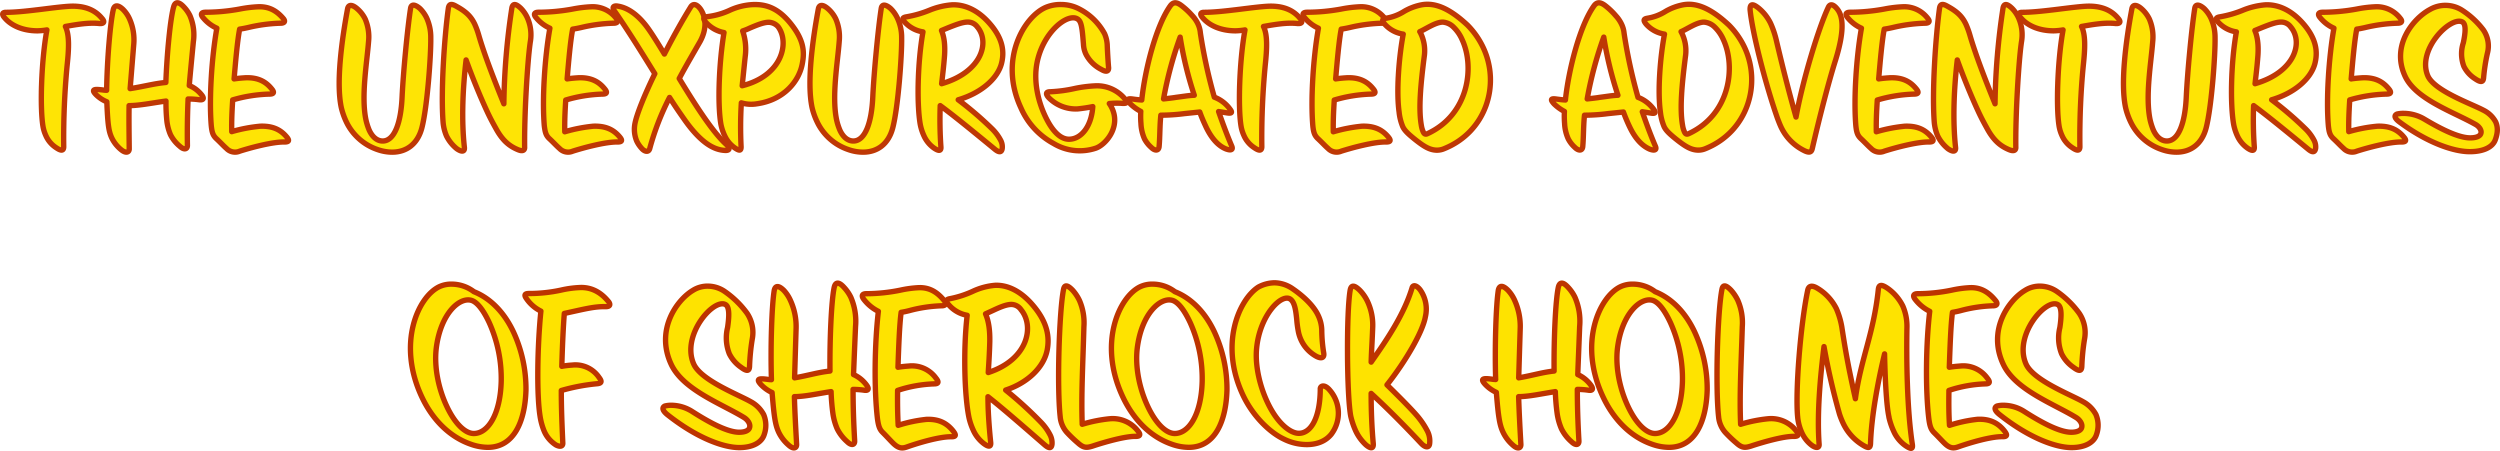 <?xml version="1.0" encoding="UTF-8"?> <svg xmlns="http://www.w3.org/2000/svg" viewBox="0 0 930.96 167.95"><defs><style>.cls-1{opacity:0.98;}.cls-2{fill:#fee300;stroke:#bd3400;stroke-linecap:round;stroke-linejoin:round;stroke-width:2px;}</style></defs><title>font</title><g id="Layer_2" data-name="Layer 2"><g id="Layer_1-2" data-name="Layer 1"><g class="cls-1"><path class="cls-2" d="M16,47c-1.17-7-.63-24.3,1.46-35.86a24.25,24.25,0,0,1-3.49.34c-5.53,0-10.1-2-12.58-5.27-.77-1.11-.32-1.62.87-1.62,7.39,0,19.92-2.29,24.85-2.29,3.91,0,8,1,10.9,4.59.9,1,1,2-1,1.87-3.85-.43-8.43.34-12.66,1.1,1.51,3.06,1.34,8,.66,14.37a284.35,284.35,0,0,0-1.28,30.42c0,1.53-.95,1.62-2.69.43a10.28,10.28,0,0,1-4-4.68A13.58,13.58,0,0,1,16,47Z"></path><path class="cls-2" d="M70.48,31.85a11.33,11.33,0,0,1,4.8,3.74c.77,1.1.49,1.78-1.24,1.53a31.13,31.13,0,0,0-4-.26c-.23,5.36-.34,11.14-.25,17.34,0,1.36-1.21,1.78-2.85.25a13.35,13.35,0,0,1-3.47-4.33,18.28,18.28,0,0,1-1.35-5.27,65.79,65.79,0,0,1-.31-7.22c-5,.68-9.92,1.7-13.74,1.7-.09,5.1,0,10.53.05,16,.08,1.45-1.25,1.87-3,.43a12.77,12.77,0,0,1-3.5-4.42c-1.15-2.46-1.49-5-1.84-13.43a12.39,12.39,0,0,1-3.91-2.55c-1.61-1.61-1.37-2.21,1-2,1.32.09,1.91.26,2.84.26.16-11,1.31-25.08,2.51-30.18.52-1.78,1.92-1.53,3.61.09a11.88,11.88,0,0,1,2.39,3.48,19.06,19.06,0,0,1,1.59,9.44L48.46,33c5-.76,8.82-1.87,13.3-2.29.41-10.8,1.65-23.8,2.95-28.31.62-1.95,2-1.7,3.74.17a13,13,0,0,1,2.27,3.23A18.2,18.2,0,0,1,72,15.61C71.08,25.13,70.76,28.45,70.48,31.85Z"></path><path class="cls-2" d="M78.68,46.89c-.86-10,.13-25.41,2.07-36.38a14.11,14.11,0,0,1-5.38-4.25c-.81-1.19-.11-1.7,1.17-1.7a71.15,71.15,0,0,0,12.7-1.19,47.15,47.15,0,0,1,7.09-.85c3.87-.08,6.7,1.45,9.2,4.42.77.94.53,1.7-1.08,1.7a58.66,58.66,0,0,0-12.08,1.62c-1.16.25-1.93.42-3.13.59-.82,4.25-1.44,11.31-2.07,18.53,1.67-.25,3.08-.34,4.23-.42,4.59-.17,7.52,1.36,9.72,4.08.94,1.1,1.17,2-.79,2A53.76,53.76,0,0,0,86.65,37.2c-.28,4.51-.44,8-.35,11.82A57.44,57.44,0,0,1,96.91,47c4.51-.16,7.52,1.2,9.85,4,1,1.19,1,1.87-.74,1.87-4.55-.09-12.61,2.12-16.69,3.4a4.41,4.41,0,0,1-5-1c-1-.85-2.22-2.21-3.87-3.74C79.28,50.37,78.94,49.27,78.68,46.89Z"></path><path class="cls-2" d="M140.68,55.73a19.94,19.94,0,0,1-11.8-10.54,26.42,26.42,0,0,1-1.78-5.1c-2-9.26.17-25.16,2.35-36.89.4-1.7,1.88-1.44,3.61.09A12.18,12.18,0,0,1,136,7.11a16.89,16.89,0,0,1,1.25,8.33c-.56,7.57-2.81,20.23-1,29.07a22.53,22.53,0,0,0,1.26,4c1.31,2.8,3.14,4,5,4,4.34,0,6.82-6.71,7.23-16.57.43-8.93,2-25.5,3.15-32.81.27-1.79,1.79-1.45,3.53.08a12.73,12.73,0,0,1,2.47,3.49A17.45,17.45,0,0,1,160.41,14c.12,6.46-1.3,25.84-3.3,33.57-1.61,6.2-5.88,9.09-11.06,9.09A16.47,16.47,0,0,1,140.68,55.73Z"></path><path class="cls-2" d="M181.41,41.54c-2.3-4.93-5.25-12-7.85-19.21-1.2,10.37-1.77,22.1-.63,32.55.19,1.7-1,1.78-2.83.51a14.32,14.32,0,0,1-3.83-4.76,16.57,16.57,0,0,1-1.27-5.1c-.9-11.39.47-31.62,1.94-42.33.23-1.87,1.25-1.87,3-.85,3.42,1.87,5.44,3.66,6.87,6.72a29.87,29.87,0,0,1,1.48,4.08c2,6.88,5.38,15.72,9.34,25.5a252.82,252.82,0,0,1,3-35.79c.44-1.78,1.66-1.36,3.35.26a12.37,12.37,0,0,1,2.31,3.31,15.5,15.5,0,0,1,1.17,9.27c-1.11,7.82-2.25,27.79-2.09,39.26,0,1-.73,1.53-2.53.77-3.48-1.45-5.87-3.66-8.23-8C183.24,45.28,182.36,43.58,181.41,41.54Z"></path><path class="cls-2" d="M202.69,46.89c-.85-10,.14-25.41,2.08-36.38a14,14,0,0,1-5.38-4.25c-.81-1.19-.12-1.7,1.16-1.7a71.15,71.15,0,0,0,12.7-1.19,47.3,47.3,0,0,1,7.09-.85,11,11,0,0,1,9.2,4.42c.78.94.54,1.7-1.08,1.7a58.75,58.75,0,0,0-12.08,1.62c-1.16.25-1.93.42-3.12.59-.83,4.25-1.45,11.31-2.07,18.53,1.66-.25,3.07-.34,4.22-.42,4.59-.17,7.52,1.36,9.72,4.08.94,1.1,1.17,2-.79,2a53.69,53.69,0,0,0-13.67,2.21c-.28,4.51-.44,8-.36,11.82A57.44,57.44,0,0,1,220.92,47c4.51-.16,7.53,1.2,9.85,4,1,1.19,1,1.87-.74,1.87-4.54-.09-12.61,2.12-16.69,3.4a4.41,4.41,0,0,1-5-1c-1-.85-2.22-2.21-3.87-3.74C203.29,50.37,203,49.27,202.69,46.89Z"></path><path class="cls-2" d="M240.91,10c1.59,2.13,3.89,5.78,6.5,10.12,3.55-7,7.3-13.52,9.73-17.43,1-1.7,2.5-1,3.76.77,1.65,2.46,2.7,6.71-.2,12-2.62,4.59-5.14,8.84-7.77,13.77,5.8,9.52,12.25,19.72,17.45,24.48,1.94,1.78,1.06,2.46-.63,2.29-3.78-.25-8.5-2.55-14.63-11.13-2.27-3.23-3.57-5.1-5.79-8.58a97.21,97.21,0,0,0-7.4,19.12c-.43,1.44-2,1.1-3.14-.34a11,11,0,0,1-1.69-2.55,11.32,11.32,0,0,1-.63-6.63c.71-3.57,3.68-10.88,7.38-18.44-5-8.08-10-16.15-15.1-23.46-.94-1.28-.24-2,1.33-1.7C232.74,2.69,236.68,4.39,240.91,10Z"></path><path class="cls-2" d="M268.46,46.3c-1.29-7.31-.77-22.61,1.15-34.17a11.94,11.94,0,0,1-6.67-3.74c-1.19-1.28-1.21-2,.58-2.21A27.41,27.41,0,0,0,272,3.71a23.45,23.45,0,0,1,8.31-2c4.6-.17,9.32,1,14.25,7.23,4.73,5.95,5.1,10.2,4.22,14.7-1.16,6.63-6.92,13.6-16.87,15a12.84,12.84,0,0,1-5.85-.34,152.81,152.81,0,0,0-.09,16.4c0,1.53-.65,1.53-2.39.34a11.19,11.19,0,0,1-3.72-4.51A18.51,18.51,0,0,1,268.46,46.3Zm7.92-14.37C291.51,28.11,294,15.7,289.79,10a4.83,4.83,0,0,0-3.52-1.7c-1.95,0-4.58,1.11-7,2.13a23,23,0,0,1-2.71,1.1,20.85,20.85,0,0,1,1,9.1C277.4,21.9,277.26,23.43,276.38,31.93Z"></path><path class="cls-2" d="M316,55.73a19.89,19.89,0,0,1-11.8-10.54,25.78,25.78,0,0,1-1.79-5.1c-2-9.26.17-25.16,2.35-36.89.4-1.7,1.88-1.44,3.61.09a11.88,11.88,0,0,1,2.89,3.82,16.89,16.89,0,0,1,1.25,8.33c-.55,7.57-2.81,20.23-1,29.07a21.7,21.7,0,0,0,1.27,4c1.3,2.8,3.13,4,5,4,4.34,0,6.82-6.71,7.24-16.57.43-8.93,2-25.5,3.14-32.81.28-1.79,1.8-1.45,3.53.08a12.52,12.52,0,0,1,2.47,3.49A17.15,17.15,0,0,1,335.76,14c.12,6.46-1.29,25.84-3.3,33.57-1.61,6.2-5.87,9.09-11.06,9.09A16.37,16.37,0,0,1,316,55.73Z"></path><path class="cls-2" d="M370.44,55.56c-8.52-7-15.13-12.41-20.32-16.23a146.88,146.88,0,0,0,.25,15.29q.24,2.43-2.57.51a11.21,11.21,0,0,1-3.71-4.5,18.43,18.43,0,0,1-1.39-4.25c-1.32-7.39-1.06-22.86,1-34.51a11.43,11.43,0,0,1-6.64-3.48c-1.24-1.19-1.13-1.87.53-2.13a40.63,40.63,0,0,0,8.55-2.46,27.79,27.79,0,0,1,8.4-2c4.42-.17,9.46,1.7,14.08,7.05,4.95,5.7,5.43,10.54,4.3,14.88-1.6,5.86-7.94,11.05-16.09,13.43A130,130,0,0,1,369.47,48a17.19,17.19,0,0,1,3.25,4.41,5.26,5.26,0,0,1,.49,2.89C373,56.75,372.1,56.92,370.44,55.56ZM350.6,11.36c1,2.38,1.39,5.36,1.13,9.35-.32,4.25-.78,7.82-1.08,10.46,15-4.34,18.08-15.56,13.26-21.17a4.35,4.35,0,0,0-3.56-1.78c-2,0-4.67,1.1-7,2Z"></path><path class="cls-2" d="M417.81,38.48a29.37,29.37,0,0,0-4.72.08c5.39,7.91-1.37,15.47-5.15,16.66a18.89,18.89,0,0,1-15.62-1.79,27.52,27.52,0,0,1-12.14-13.25C371.74,22.07,381.51,6,389.57,2.69a14.18,14.18,0,0,1,5.73-1,14.44,14.44,0,0,1,6.53,1.62,22.27,22.27,0,0,1,9.5,9.26,11.85,11.85,0,0,1,1,4.59c.09,2.21.28,5.53.49,8,.1,1.11-.53,2-2.74.68a13,13,0,0,1-5.67-5.61,9.49,9.49,0,0,1-.94-3.65c-.48-6.12-.74-8.5-2.11-9.44-3.65-2.55-13,4.76-15.22,16.41-1.29,6.88.46,14.11,3,19.55,3.05,6.54,6.21,8.75,8.93,8.75,4.5,0,8.36-4.68,8.87-12.15-2,.42-3.94.68-5.56.85a14.05,14.05,0,0,1-10.91-4.25c-1.1-1.28-1.07-2.13.63-2.13a52,52,0,0,0,9.35-1.27,48.27,48.27,0,0,1,7.64-.94,13.46,13.46,0,0,1,10.56,4.59C419.79,37.8,420.27,38.65,417.81,38.48Z"></path><path class="cls-2" d="M449.17,47.4c-.71-1.53-1.62-3.48-2.4-5.69l-5.67.59a71.39,71.39,0,0,1-8.82.6c-.43,4-.32,8.24-.65,11.72-.19,1.79-1.79,1.45-2.94.26a11.16,11.16,0,0,1-2.49-3.15A15.82,15.82,0,0,1,424.87,46a32.6,32.6,0,0,1-.06-4.51,16.28,16.28,0,0,1-3.86-2.8c-1.43-1.62-1.33-2.13,1-1.79,1.27.17,2,.26,3.22.34,1.18-11.13,5.26-27.54,10.66-35.1,1.16-1.53,2.47-1.45,4.54.25A27.24,27.24,0,0,1,444,5.84a12.36,12.36,0,0,1,2.06,3A9.68,9.68,0,0,1,447,12.3a194,194,0,0,0,5.19,23.88A12.73,12.73,0,0,1,458,40.6c1.06,1.36.62,1.7-1,1.45l-3.21-.51c1.47,4.25,3.07,8.58,4.84,12.74.71,1.53-.23,1.87-2.08,1.19C454.2,54.54,451.56,52.33,449.17,47.4Zm-9.7-33.57a140.08,140.08,0,0,0-6.18,23c1.62-.17,3.24-.34,4.74-.59,2.73-.34,4.44-.68,6.7-.77A134.92,134.92,0,0,1,439.47,13.83Z"></path><path class="cls-2" d="M462.15,47c-1.17-7-.63-24.3,1.46-35.86a24.25,24.25,0,0,1-3.49.34c-5.53,0-10.1-2-12.58-5.27-.77-1.11-.32-1.62.87-1.62,7.39,0,19.92-2.29,24.85-2.29,3.91,0,8,1,10.9,4.59.9,1,1,2-1,1.87-3.85-.43-8.43.34-12.66,1.1,1.51,3.06,1.34,8,.66,14.37a284.35,284.35,0,0,0-1.28,30.42c0,1.53-.95,1.62-2.69.43a10.28,10.28,0,0,1-4-4.68A13.58,13.58,0,0,1,462.15,47Z"></path><path class="cls-2" d="M488.88,46.89c-.85-10,.14-25.41,2.08-36.38a14,14,0,0,1-5.38-4.25c-.81-1.19-.11-1.7,1.16-1.7a71.27,71.27,0,0,0,12.71-1.19,47,47,0,0,1,7.08-.85,11,11,0,0,1,9.2,4.42c.78.94.54,1.7-1.07,1.7a58.85,58.85,0,0,0-12.09,1.62c-1.15.25-1.92.42-3.12.59-.82,4.25-1.44,11.31-2.07,18.53,1.67-.25,3.07-.34,4.22-.42,4.6-.17,7.52,1.36,9.72,4.08.94,1.1,1.17,2-.78,2a53.76,53.76,0,0,0-13.68,2.21c-.28,4.51-.44,8-.36,11.82A57.44,57.44,0,0,1,507.11,47c4.52-.16,7.53,1.2,9.86,4,1,1.19,1,1.87-.75,1.87-4.54-.09-12.61,2.12-16.69,3.4a4.41,4.41,0,0,1-5-1c-1-.85-2.22-2.21-3.87-3.74C489.49,50.37,489.14,49.27,488.88,46.89Z"></path><path class="cls-2" d="M521,41.71c-1.06-7.57-.12-20.15,1.54-29A11.49,11.49,0,0,1,515.66,9c-1-1.27-1.16-1.95.5-2.21a18,18,0,0,0,6.72-2.55,20.72,20.72,0,0,1,6.58-2.46c5.35-.94,10.78,1.78,17,7.56a30,30,0,0,1,5.92,8.5c6.38,13.69,1.07,31.28-14.7,37.57a6.62,6.62,0,0,1-2.57.51c-2.72,0-5-1.45-8.4-4.17-2.48-2-3.71-3.22-4.35-4.59A19.28,19.28,0,0,1,521,41.71Zm7.73-29.92a14.86,14.86,0,0,1,1.7,8.75c-1.44,11.14-2.24,20-1.14,26.18a9.41,9.41,0,0,0,.73,2.46c.36.77.86.94,1.55.6,15.46-7.14,17.63-24.9,12.91-35a14.52,14.52,0,0,0-3.2-4.67,6.31,6.31,0,0,0-4-1.87C534.6,8.22,530.9,10.85,528.7,11.79Z"></path><path class="cls-2" d="M606.93,47.4a60.49,60.49,0,0,1-2.4-5.69l-5.67.59a71.39,71.39,0,0,1-8.82.6c-.43,4-.32,8.24-.65,11.72-.19,1.79-1.79,1.45-2.94.26A11,11,0,0,1,584,51.73,15.42,15.42,0,0,1,582.63,46a34.06,34.06,0,0,1-.07-4.51,16.37,16.37,0,0,1-3.85-2.8c-1.44-1.62-1.33-2.13,1-1.79,1.27.17,2,.26,3.22.34,1.19-11.13,5.27-27.54,10.67-35.1,1.15-1.53,2.47-1.45,4.54.25a27.24,27.24,0,0,1,3.58,3.49,12.36,12.36,0,0,1,2.06,3,9.88,9.88,0,0,1,1,3.49,195.65,195.65,0,0,0,5.18,23.88,12.76,12.76,0,0,1,5.81,4.42c1,1.36.62,1.7-1,1.45l-3.21-.51c1.47,4.25,3.06,8.58,4.84,12.74.71,1.53-.24,1.87-2.08,1.19C612,54.54,609.31,52.33,606.93,47.4Zm-9.71-33.57a141.11,141.11,0,0,0-6.17,23c1.62-.17,3.24-.34,4.74-.59,2.73-.34,4.44-.68,6.7-.77A136.07,136.07,0,0,1,597.22,13.83Z"></path><path class="cls-2" d="M618.3,41.71c-1.07-7.57-.13-20.15,1.53-29A11.49,11.49,0,0,1,613,9c-1-1.27-1.16-1.95.5-2.21a18,18,0,0,0,6.72-2.55,20.69,20.69,0,0,1,6.59-2.46c5.34-.94,10.77,1.78,17,7.56a29.77,29.77,0,0,1,5.92,8.5C656,31.51,650.73,49.1,635,55.39a6.61,6.61,0,0,1-2.56.51c-2.72,0-5-1.45-8.41-4.17-2.48-2-3.71-3.22-4.35-4.59A19,19,0,0,1,618.3,41.71ZM626,11.79a14.86,14.86,0,0,1,1.7,8.75c-1.43,11.14-2.24,20-1.13,26.18a9.09,9.09,0,0,0,.72,2.46c.36.77.86.94,1.55.6,15.46-7.14,17.63-24.9,12.92-35a14.84,14.84,0,0,0-3.2-4.67,6.36,6.36,0,0,0-4-1.87C631.92,8.22,628.22,10.85,626,11.79Z"></path><path class="cls-2" d="M668.81,43.58c2.45-13.52,8.39-33.24,12.09-41,.59-1.11,1.57-1,2.72.17,2.55,2.55,3.65,7.48-.07,19.55-2.71,8.58-6.14,22-8.68,33-.3,1.36-1,1.87-3.38.6a18.55,18.55,0,0,1-8.37-8.84c-.39-.85-.74-1.78-1.14-2.8-4.57-12.92-9.52-32.47-10.27-40.63-.09-2.21.93-2.38,3.08-.68a16.77,16.77,0,0,1,4.53,5.69,34.44,34.44,0,0,1,2.2,6.55C663.53,23.69,665.7,32.53,668.81,43.58Z"></path><path class="cls-2" d="M691.09,46.89c-.85-10,.14-25.41,2.08-36.38a14,14,0,0,1-5.38-4.25c-.81-1.19-.11-1.7,1.16-1.7a71.18,71.18,0,0,0,12.71-1.19,47,47,0,0,1,7.08-.85,11,11,0,0,1,9.2,4.42c.78.94.54,1.7-1.07,1.7a58.85,58.85,0,0,0-12.09,1.62c-1.15.25-1.92.42-3.12.59-.82,4.25-1.44,11.31-2.07,18.53,1.67-.25,3.07-.34,4.22-.42,4.6-.17,7.52,1.36,9.73,4.08.94,1.1,1.16,2-.79,2a53.76,53.76,0,0,0-13.68,2.21c-.28,4.51-.44,8-.36,11.82A57.44,57.44,0,0,1,709.32,47c4.52-.16,7.53,1.2,9.86,4,1,1.19,1,1.87-.75,1.87-4.54-.09-12.61,2.12-16.69,3.4a4.41,4.41,0,0,1-5-1c-1-.85-2.22-2.21-3.87-3.74C691.7,50.37,691.35,49.27,691.09,46.89Z"></path><path class="cls-2" d="M736.71,41.54c-2.3-4.93-5.25-12-7.85-19.21-1.2,10.37-1.77,22.1-.64,32.55.2,1.7-1,1.78-2.82.51a14.32,14.32,0,0,1-3.83-4.76,16.86,16.86,0,0,1-1.28-5.1c-.89-11.39.48-31.62,1.94-42.33.24-1.87,1.26-1.87,3-.85,3.42,1.87,5.44,3.66,6.87,6.72a31.27,31.27,0,0,1,1.48,4.08c2,6.88,5.37,15.72,9.34,25.5a252.82,252.82,0,0,1,3-35.79c.44-1.78,1.66-1.36,3.35.26a12.37,12.37,0,0,1,2.31,3.31,15.5,15.5,0,0,1,1.17,9.27c-1.11,7.82-2.25,27.79-2.09,39.26,0,1-.73,1.53-2.53.77-3.48-1.45-5.87-3.66-8.23-8C738.54,45.28,737.66,43.58,736.71,41.54Z"></path><path class="cls-2" d="M766.78,47c-1.16-7-.62-24.3,1.47-35.86a24.53,24.53,0,0,1-3.5.34c-5.52,0-10.09-2-12.57-5.27-.77-1.11-.33-1.62.86-1.62,7.4,0,19.93-2.29,24.86-2.29,3.91,0,8,1,10.9,4.59.9,1,1,2-1,1.87-3.86-.43-8.43.34-12.67,1.1,1.52,3.06,1.35,8,.67,14.37a279.2,279.2,0,0,0-1.28,30.42c0,1.53-.95,1.62-2.7.43a10.26,10.26,0,0,1-4-4.68A13.6,13.6,0,0,1,766.78,47Z"></path><path class="cls-2" d="M805.12,55.73a19.94,19.94,0,0,1-11.8-10.54,25.77,25.77,0,0,1-1.78-5.1c-2-9.26.17-25.16,2.35-36.89.4-1.7,1.87-1.44,3.61.09a12.18,12.18,0,0,1,2.89,3.82,16.89,16.89,0,0,1,1.25,8.33c-.56,7.57-2.81,20.23-1,29.07a23.34,23.34,0,0,0,1.27,4c1.31,2.8,3.14,4,5,4,4.34,0,6.81-6.71,7.23-16.57.43-8.93,2-25.5,3.15-32.81.27-1.79,1.79-1.45,3.53.08a12.73,12.73,0,0,1,2.47,3.49A17.45,17.45,0,0,1,824.85,14c.12,6.46-1.3,25.84-3.3,33.57-1.61,6.2-5.88,9.09-11.06,9.09A16.43,16.43,0,0,1,805.12,55.73Z"></path><path class="cls-2" d="M859.53,55.56c-8.52-7-15.14-12.41-20.32-16.23a141.5,141.5,0,0,0,.25,15.29c.15,1.62-.7,1.79-2.57.51a11.22,11.22,0,0,1-3.72-4.5,18.43,18.43,0,0,1-1.38-4.25c-1.33-7.39-1.06-22.86,1-34.51a11.46,11.46,0,0,1-6.64-3.48c-1.23-1.19-1.13-1.87.54-2.13a40.54,40.54,0,0,0,8.54-2.46,27.94,27.94,0,0,1,8.4-2c4.43-.17,9.46,1.7,14.09,7.05,4.95,5.7,5.42,10.54,4.3,14.88-1.6,5.86-7.94,11.05-16.1,13.43A127.61,127.61,0,0,1,858.55,48a16.73,16.73,0,0,1,3.25,4.41,5.27,5.27,0,0,1,.5,2.89C862,56.75,861.18,56.92,859.53,55.56Zm-19.85-44.2c1,2.38,1.4,5.36,1.13,9.35-.31,4.25-.77,7.82-1.07,10.46,15-4.34,18.08-15.56,13.25-21.17a4.33,4.33,0,0,0-3.55-1.78c-2,0-4.67,1.1-7,2Z"></path><path class="cls-2" d="M867.05,46.89c-.86-10,.13-25.41,2.07-36.38a14,14,0,0,1-5.38-4.25c-.81-1.19-.11-1.7,1.16-1.7a71.18,71.18,0,0,0,12.71-1.19,47,47,0,0,1,7.08-.85,11,11,0,0,1,9.2,4.42c.78.94.54,1.7-1.07,1.7a58.85,58.85,0,0,0-12.09,1.62c-1.15.25-1.92.42-3.12.59-.82,4.25-1.44,11.31-2.07,18.53,1.67-.25,3.07-.34,4.22-.42,4.6-.17,7.52,1.36,9.73,4.08.94,1.1,1.16,2-.79,2A53.76,53.76,0,0,0,875,37.2c-.28,4.51-.44,8-.35,11.82A57.12,57.12,0,0,1,885.28,47c4.51-.16,7.52,1.2,9.85,4,1,1.19,1,1.87-.75,1.87-4.54-.09-12.6,2.12-16.68,3.4a4.43,4.43,0,0,1-5-1c-1-.85-2.22-2.21-3.87-3.74C867.65,50.37,867.3,49.27,867.05,46.89Z"></path><path class="cls-2" d="M892.61,42.47a10,10,0,0,1,2.51-.25,15.28,15.28,0,0,1,7.63,2.12c4.58,2.72,12.17,7,17.1,7,1.87,0,3.37-.42,3.87-1.36.68-1.27-.46-2.81-1.75-3.57-8.34-4.76-22.29-9.35-26.34-18-5.39-11.56,3.16-21.67,9.3-24.9A11.41,11.41,0,0,1,910.81,2a11.58,11.58,0,0,1,6,1.79,31.08,31.08,0,0,1,7.92,7.31,10.5,10.5,0,0,1,1.53,8.75A68.34,68.34,0,0,0,924.85,29c-.13,1.36-.74,2-3.15.34a11.49,11.49,0,0,1-4.18-4.59,13.15,13.15,0,0,1-.21-8.84c.65-3.14,1.21-6.88-.38-7.73-4.22-2.3-17,10.2-12.87,20,2.36,5.61,16.26,10.46,20.69,12.84a10.47,10.47,0,0,1,4.57,4.33c.91,2,.84,4.16-.15,6.8s-4.35,4.33-9.45,4.33c-6.21,0-16.08-3.48-26.4-11.21C891.46,43.83,891.62,42.9,892.61,42.47Z"></path></g><path class="cls-2" d="M176.47,108.62c6.79,2.72,11.67,8.44,14.78,15.1a50.51,50.51,0,0,1,4.61,21.57c-.35,11.63-4.43,21.29-14.21,21.29a19,19,0,0,1-6.22-1.12c-8.71-3-14.8-10-18.43-17.82-9.22-19.79-1.33-37.14,6.61-40.89a10.52,10.52,0,0,1,4.66-.94A13.75,13.75,0,0,1,176.47,108.62Zm10.17,33.48a50.66,50.66,0,0,0-4.45-21.94c-2.1-4.5-4.35-7.51-6.48-8.26-4.45-1.5-11.59,4.69-13.25,17.73-.88,7.41,1,15.48,3.86,21.57,3.06,6.57,6.89,10.23,10.12,10.23C181.71,161.43,186.29,154.3,186.64,142.1Z"></path><path class="cls-2" d="M201.09,154.86c-1.26-8-1-25.79.33-39a14,14,0,0,1-5.46-4.78c-.82-1.22-.57-1.78,1-1.78A56,56,0,0,0,209.06,108a38.25,38.25,0,0,1,7.38-.94c4.08,0,7.34,1.87,10,5.06.91,1,1,2.07-.82,2.07-4.38-.1-8.06.93-15.48,2.53-.4,5.16-.7,11.63-.93,19.69a31.61,31.61,0,0,1,3.86-.46,10.63,10.63,0,0,1,10,4.59c1,1.31,1.17,2.16-.61,2.34a72.42,72.42,0,0,0-13.44,2.54c0,6.75.25,12.57.56,19.6.05,1.22-1,1.5-2.59.66a11.45,11.45,0,0,1-4.32-5.07A23.92,23.92,0,0,1,201.09,154.86Z"></path><path class="cls-2" d="M247.57,151.2a9.34,9.34,0,0,1,2.51-.28,14.62,14.62,0,0,1,7.72,2.35c4.72,3,12.51,7.69,17.44,7.69,1.87,0,3.36-.47,3.81-1.5.62-1.41-.59-3.1-1.92-3.94-8.57-5.25-22.75-10.32-27.21-19.89C244,122.88,252,111.72,258,108.15a10.2,10.2,0,0,1,5.8-1.59,11.22,11.22,0,0,1,6.1,2,34.8,34.8,0,0,1,8.27,8.06,12.81,12.81,0,0,1,1.95,9.66,81,81,0,0,0-1,10.13c-.06,1.5-.65,2.26-3.14.38a13.15,13.15,0,0,1-4.4-5.07,16.17,16.17,0,0,1-.64-9.75c.51-3.47.88-7.6-.75-8.53-4.32-2.54-16.51,11.25-11.91,22,2.63,6.19,16.77,11.53,21.31,14.16a11.71,11.71,0,0,1,4.78,4.78,10.3,10.3,0,0,1,.19,7.5c-.9,2.82-4.15,4.79-9.25,4.79-6.2,0-16.24-3.85-26.94-12.38C246.49,152.7,246.6,151.67,247.57,151.2Z"></path><path class="cls-2" d="M317.84,139.48a12.27,12.27,0,0,1,5,4.13c.82,1.21.58,2-1.17,1.68a29.45,29.45,0,0,0-4-.28c0,5.91.2,12.29.59,19.13.11,1.51-1.12,2-2.84.29a15.52,15.52,0,0,1-3.68-4.79,22.51,22.51,0,0,1-1.6-5.81,78.56,78.56,0,0,1-.66-8c-4.92.75-9.84,1.87-13.66,1.87.15,5.63.49,11.63.82,17.63.15,1.6-1.16,2.07-2.92.47A14.7,14.7,0,0,1,290,161c-1.27-2.72-1.73-5.54-2.49-14.82a13.55,13.55,0,0,1-4-2.82c-1.68-1.78-1.47-2.43.91-2.25,1.32.1,1.92.28,2.85.28-.37-12.09.11-27.66,1.05-33.29.44-2,1.85-1.69,3.62.09A13.64,13.64,0,0,1,294.4,112a23.35,23.35,0,0,1,2.05,10.41l-.56,18.29c5-.85,8.73-2.06,13.18-2.53-.11-11.92.51-26.27,1.59-31.24.52-2.15,1.93-1.87,3.74.19a15,15,0,0,1,2.43,3.56,22.41,22.41,0,0,1,1.76,10.88C318.13,132.07,318,135.73,317.84,139.48Z"></path><path class="cls-2" d="M326.77,156.08c-1.33-11.07-1.09-28,.32-40.14a15.41,15.41,0,0,1-5.58-4.69c-.87-1.32-.2-1.88,1.08-1.88a64,64,0,0,0,12.65-1.31,41.47,41.47,0,0,1,7-.94c3.87-.09,6.78,1.6,9.42,4.88.82,1,.61,1.87-1,1.87a52.69,52.69,0,0,0-12,1.79,30.75,30.75,0,0,1-3.09.65c-.62,4.69-.9,12.48-1.18,20.45,1.66-.28,3.06-.38,4.21-.47a11,11,0,0,1,9.92,4.5c1,1.22,1.26,2.16-.7,2.16a47.86,47.86,0,0,0-13.57,2.44c-.06,5,0,8.81.22,13A51.69,51.69,0,0,1,345,156.17c4.5-.18,7.58,1.32,10,4.41,1,1.31,1.14,2.06-.65,2.06-4.55-.09-12.51,2.35-16.53,3.76-1.73.65-3.09.65-5-1.13-1-.94-2.32-2.44-4-4.13C327.55,159.93,327.15,158.71,326.77,156.08Z"></path><path class="cls-2" d="M389,165.65c-8.85-7.69-15.73-13.7-21.1-17.92,0,4.6.3,9.94,1,16.88.23,1.79-.62,2-2.55.57a13,13,0,0,1-3.93-5,23,23,0,0,1-1.59-4.69c-1.68-8.16-2.16-25.23-.67-38.08a11.76,11.76,0,0,1-6.81-3.85c-1.29-1.31-1.22-2.06.44-2.34a37.12,37.12,0,0,0,8.42-2.72,24.57,24.57,0,0,1,8.3-2.25c4.42-.19,9.55,1.87,14.43,7.78,5.22,6.29,5.93,11.63,5,16.41-1.31,6.48-7.4,12.2-15.44,14.82a144.05,144.05,0,0,1,13.16,12,19.68,19.68,0,0,1,3.47,4.88,6.42,6.42,0,0,1,.63,3.18C391.6,167,390.75,167.15,389,165.65Zm-22-48.77c1.14,2.62,1.65,5.9,1.58,10.31-.11,4.69-.4,8.63-.57,11.54,14.77-4.79,17.32-17.17,12.23-23.36a4.42,4.42,0,0,0-3.64-2c-2,0-4.62,1.21-6.86,2.25Z"></path><path class="cls-2" d="M403,158a53.48,53.48,0,0,1,10.34-2.07,11.84,11.84,0,0,1,10.35,4.5c.95,1.13,1.22,2.07-.74,2.07-4-.1-12,2.25-16.23,3.66-2.16.65-3.26.65-5.33-1.22a47.1,47.1,0,0,1-4.17-4,10.09,10.09,0,0,1-2.42-5.72c-1.25-11.44-.35-39.58,1.25-47.46.4-2.06,1.72-1.4,3.36.29a15.82,15.82,0,0,1,2.56,3.84,20.81,20.81,0,0,1,1.66,9.75C403.23,136.48,402.6,147,403,158Z"></path><path class="cls-2" d="M437.5,108.62c6.79,2.72,11.67,8.44,14.78,15.1a50.53,50.53,0,0,1,4.62,21.57c-.36,11.63-4.44,21.29-14.22,21.29a19,19,0,0,1-6.22-1.12c-8.71-3-14.79-10-18.42-17.82-9.23-19.79-1.34-37.14,6.6-40.89a10.52,10.52,0,0,1,4.66-.94A13.75,13.75,0,0,1,437.5,108.62Zm10.17,33.48a50.66,50.66,0,0,0-4.45-21.94c-2.1-4.5-4.35-7.51-6.48-8.26-4.44-1.5-11.59,4.69-13.24,17.73-.89,7.41,1,15.48,3.85,21.57,3.06,6.57,6.89,10.23,10.12,10.23C442.74,161.43,447.32,154.3,447.67,142.1Z"></path><path class="cls-2" d="M495.1,145.2a13,13,0,0,1,.64,16.51c-2.22,2.72-5.52,3.84-9.17,3.84a19.31,19.31,0,0,1-8.4-2c-5.09-2.34-11.33-8.25-15.08-15.94-9.18-18.95-1.88-35.92,5.5-40.71a13,13,0,0,1,6-1.59,12.12,12.12,0,0,1,6.44,2c4.2,2.81,8.12,6.47,9.83,10.13a13.5,13.5,0,0,1,1.34,5.44,56,56,0,0,0,.71,8.44c.32,1.59-.44,2.53-2.66,1.41a13.3,13.3,0,0,1-5.69-6,14.05,14.05,0,0,1-1.11-3.47,39.42,39.42,0,0,1-.57-4.31c-.34-3.28-.72-6.29-2.3-7.5-3.18-2.44-11.45,5.72-12.64,18.28-.64,6.66,1.33,14.35,4,20,3.76,8.07,8.65,11.63,11.71,11.63,4.68,0,7.91-6,8-16.41C491.55,143.61,493.24,143,495.1,145.2Z"></path><path class="cls-2" d="M529.19,165.08c-6.25-6.66-12.37-12.85-18.6-18.57,0,5.82.2,12.1.79,18.67.15,1.78-.78,2.15-2.75.47a16.69,16.69,0,0,1-3.73-5.07A28.79,28.79,0,0,1,503,155c-1.5-7.78-1.66-39.11-.19-47.08.4-1.87,1.55-1.78,3.57.19a15.69,15.69,0,0,1,2.86,4.13,20.94,20.94,0,0,1,1.92,9.94c-.25,6.56-.41,7.69-.56,12.66,5.93-8.44,12.27-17.82,15.24-27.67.37-1.22,1.69-.94,3,.75A12.41,12.41,0,0,1,530.78,118c-1,5.63-7.39,16.6-14.29,25.32,4.52,4.41,8.87,8.82,11,11.26a30.32,30.32,0,0,1,4.08,6,8.06,8.06,0,0,1,.78,4.78C532.14,166.68,530.87,166.86,529.19,165.08Z"></path><path class="cls-2" d="M587.54,139.48a12.27,12.27,0,0,1,5,4.13c.82,1.21.58,2-1.17,1.68a29.56,29.56,0,0,0-4-.28c0,5.91.2,12.29.59,19.13.11,1.51-1.12,2-2.84.29a15.52,15.52,0,0,1-3.68-4.79,22.51,22.51,0,0,1-1.6-5.81,78.56,78.56,0,0,1-.66-8c-4.92.75-9.84,1.87-13.66,1.87.16,5.63.49,11.63.82,17.63.15,1.6-1.16,2.07-2.92.47a14.7,14.7,0,0,1-3.72-4.87c-1.27-2.72-1.73-5.54-2.49-14.82a13.33,13.33,0,0,1-4-2.82c-1.69-1.78-1.48-2.43.9-2.25,1.32.1,1.92.28,2.85.28-.37-12.09.11-27.66,1-33.29.44-2,1.85-1.69,3.62.09A13.64,13.64,0,0,1,564.1,112a23.35,23.35,0,0,1,2,10.41l-.56,18.29c5-.85,8.73-2.06,13.18-2.53-.11-11.92.51-26.27,1.59-31.24.52-2.15,1.93-1.87,3.74.19a15,15,0,0,1,2.43,3.56,22.41,22.41,0,0,1,1.76,10.88C587.83,132.07,587.67,135.73,587.54,139.48Z"></path><path class="cls-2" d="M616.34,108.62c6.79,2.72,11.67,8.44,14.77,15.1a50.38,50.38,0,0,1,4.62,21.57c-.36,11.63-4.44,21.29-14.21,21.29a19,19,0,0,1-6.22-1.12c-8.71-3-14.8-10-18.43-17.82-9.23-19.79-1.34-37.14,6.6-40.89a10.57,10.57,0,0,1,4.67-.94A13.78,13.78,0,0,1,616.34,108.62Zm10.17,33.48a50.66,50.66,0,0,0-4.46-21.94c-2.09-4.5-4.34-7.51-6.48-8.26-4.44-1.5-11.58,4.69-13.24,17.73-.88,7.41,1,15.48,3.85,21.57,3.06,6.57,6.9,10.23,10.13,10.23C621.58,161.43,626.16,154.3,626.51,142.1Z"></path><path class="cls-2" d="M648.18,158a53.33,53.33,0,0,1,10.34-2.07,11.82,11.82,0,0,1,10.34,4.5c.95,1.13,1.22,2.07-.73,2.07-4-.1-12,2.25-16.23,3.66-2.16.65-3.27.65-5.33-1.22a46,46,0,0,1-4.18-4,10.15,10.15,0,0,1-2.41-5.72c-1.26-11.44-.35-39.58,1.25-47.46.39-2.06,1.72-1.4,3.36.29a15.82,15.82,0,0,1,2.56,3.84,20.82,20.82,0,0,1,1.65,9.75C648.36,136.48,647.73,147,648.18,158Z"></path><path class="cls-2" d="M685,154.2a256.85,256.85,0,0,1-5.77-25.13c-1.39,11.25-2.65,24.76-1.82,36.39.1,1.31-1,1.59-2.72.37a12.08,12.08,0,0,1-3.71-4.69,18.36,18.36,0,0,1-1.57-5.91c-.89-9.37,1-33.95,3.76-47.17.32-1.5,1.42-2.06,3.69-.66a18.51,18.51,0,0,1,7,7.6,30,30,0,0,1,2,6.75c1.3,8.44,2.27,14.17,5.06,26.73,2-14.91,6.79-24.1,8.53-40.61.18-2,1.24-2.06,3.65-.37a17.65,17.65,0,0,1,5.48,6.47,19,19,0,0,1,1.54,7.69c-.22,12.1,0,30.67,2,43.8.28,1.87-.48,1.87-2.46.56a12.82,12.82,0,0,1-4.44-5.34,25.71,25.71,0,0,1-1.82-5.35l.05.09c-1-4.4-1.46-14.25-1.67-23.63-2.54,10.6-4.88,23.26-5.22,33.29-.06,1.88-.82,1.88-2.58.85a18.92,18.92,0,0,1-7.68-8.44A29.73,29.73,0,0,1,685,154.2Z"></path><path class="cls-2" d="M718.28,156.08c-1.34-11.07-1.1-28,.32-40.14a15.53,15.53,0,0,1-5.59-4.69c-.87-1.32-.19-1.88,1.08-1.88a63.88,63.88,0,0,0,12.65-1.31,41.47,41.47,0,0,1,7-.94c3.87-.09,6.78,1.6,9.42,4.88.82,1,.62,1.87-1,1.87a52.51,52.51,0,0,0-12,1.79,31.54,31.54,0,0,1-3.1.65c-.61,4.69-.89,12.48-1.17,20.45,1.65-.28,3.05-.38,4.2-.47a11,11,0,0,1,9.92,4.5c1,1.22,1.26,2.16-.7,2.16a47.73,47.73,0,0,0-13.56,2.44c-.07,5-.06,8.81.21,13a51.83,51.83,0,0,1,10.51-2.25c4.5-.18,7.58,1.32,10,4.41,1,1.31,1.13,2.06-.66,2.06-4.55-.09-12.5,2.35-16.52,3.76-1.74.65-3.1.65-5-1.13-1-.94-2.33-2.44-4.05-4.13C719.05,159.93,718.65,158.71,718.28,156.08Z"></path><path class="cls-2" d="M743.63,151.2a9.21,9.21,0,0,1,2.5-.28,14.57,14.57,0,0,1,7.72,2.35c4.72,3,12.52,7.69,17.45,7.69,1.87,0,3.35-.47,3.8-1.5.62-1.41-.59-3.1-1.92-3.94-8.57-5.25-22.75-10.32-27.21-19.89-6-12.75,2.11-23.91,8.1-27.48a10.22,10.22,0,0,1,5.8-1.59,11.28,11.28,0,0,1,6.11,2,34.73,34.73,0,0,1,8.26,8.06,12.87,12.87,0,0,1,2,9.66,81.13,81.13,0,0,0-1,10.13c-.06,1.5-.65,2.26-3.14.38a13.23,13.23,0,0,1-4.4-5.07,16.17,16.17,0,0,1-.64-9.75c.51-3.47.88-7.6-.75-8.53-4.32-2.54-16.51,11.25-11.9,22,2.63,6.19,16.77,11.53,21.3,14.16a11.8,11.8,0,0,1,4.79,4.78,10.35,10.35,0,0,1,.18,7.5c-.9,2.82-4.15,4.79-9.25,4.79-6.2,0-16.24-3.85-26.94-12.38C742.54,152.7,742.65,151.67,743.63,151.2Z"></path></g></g></svg> 